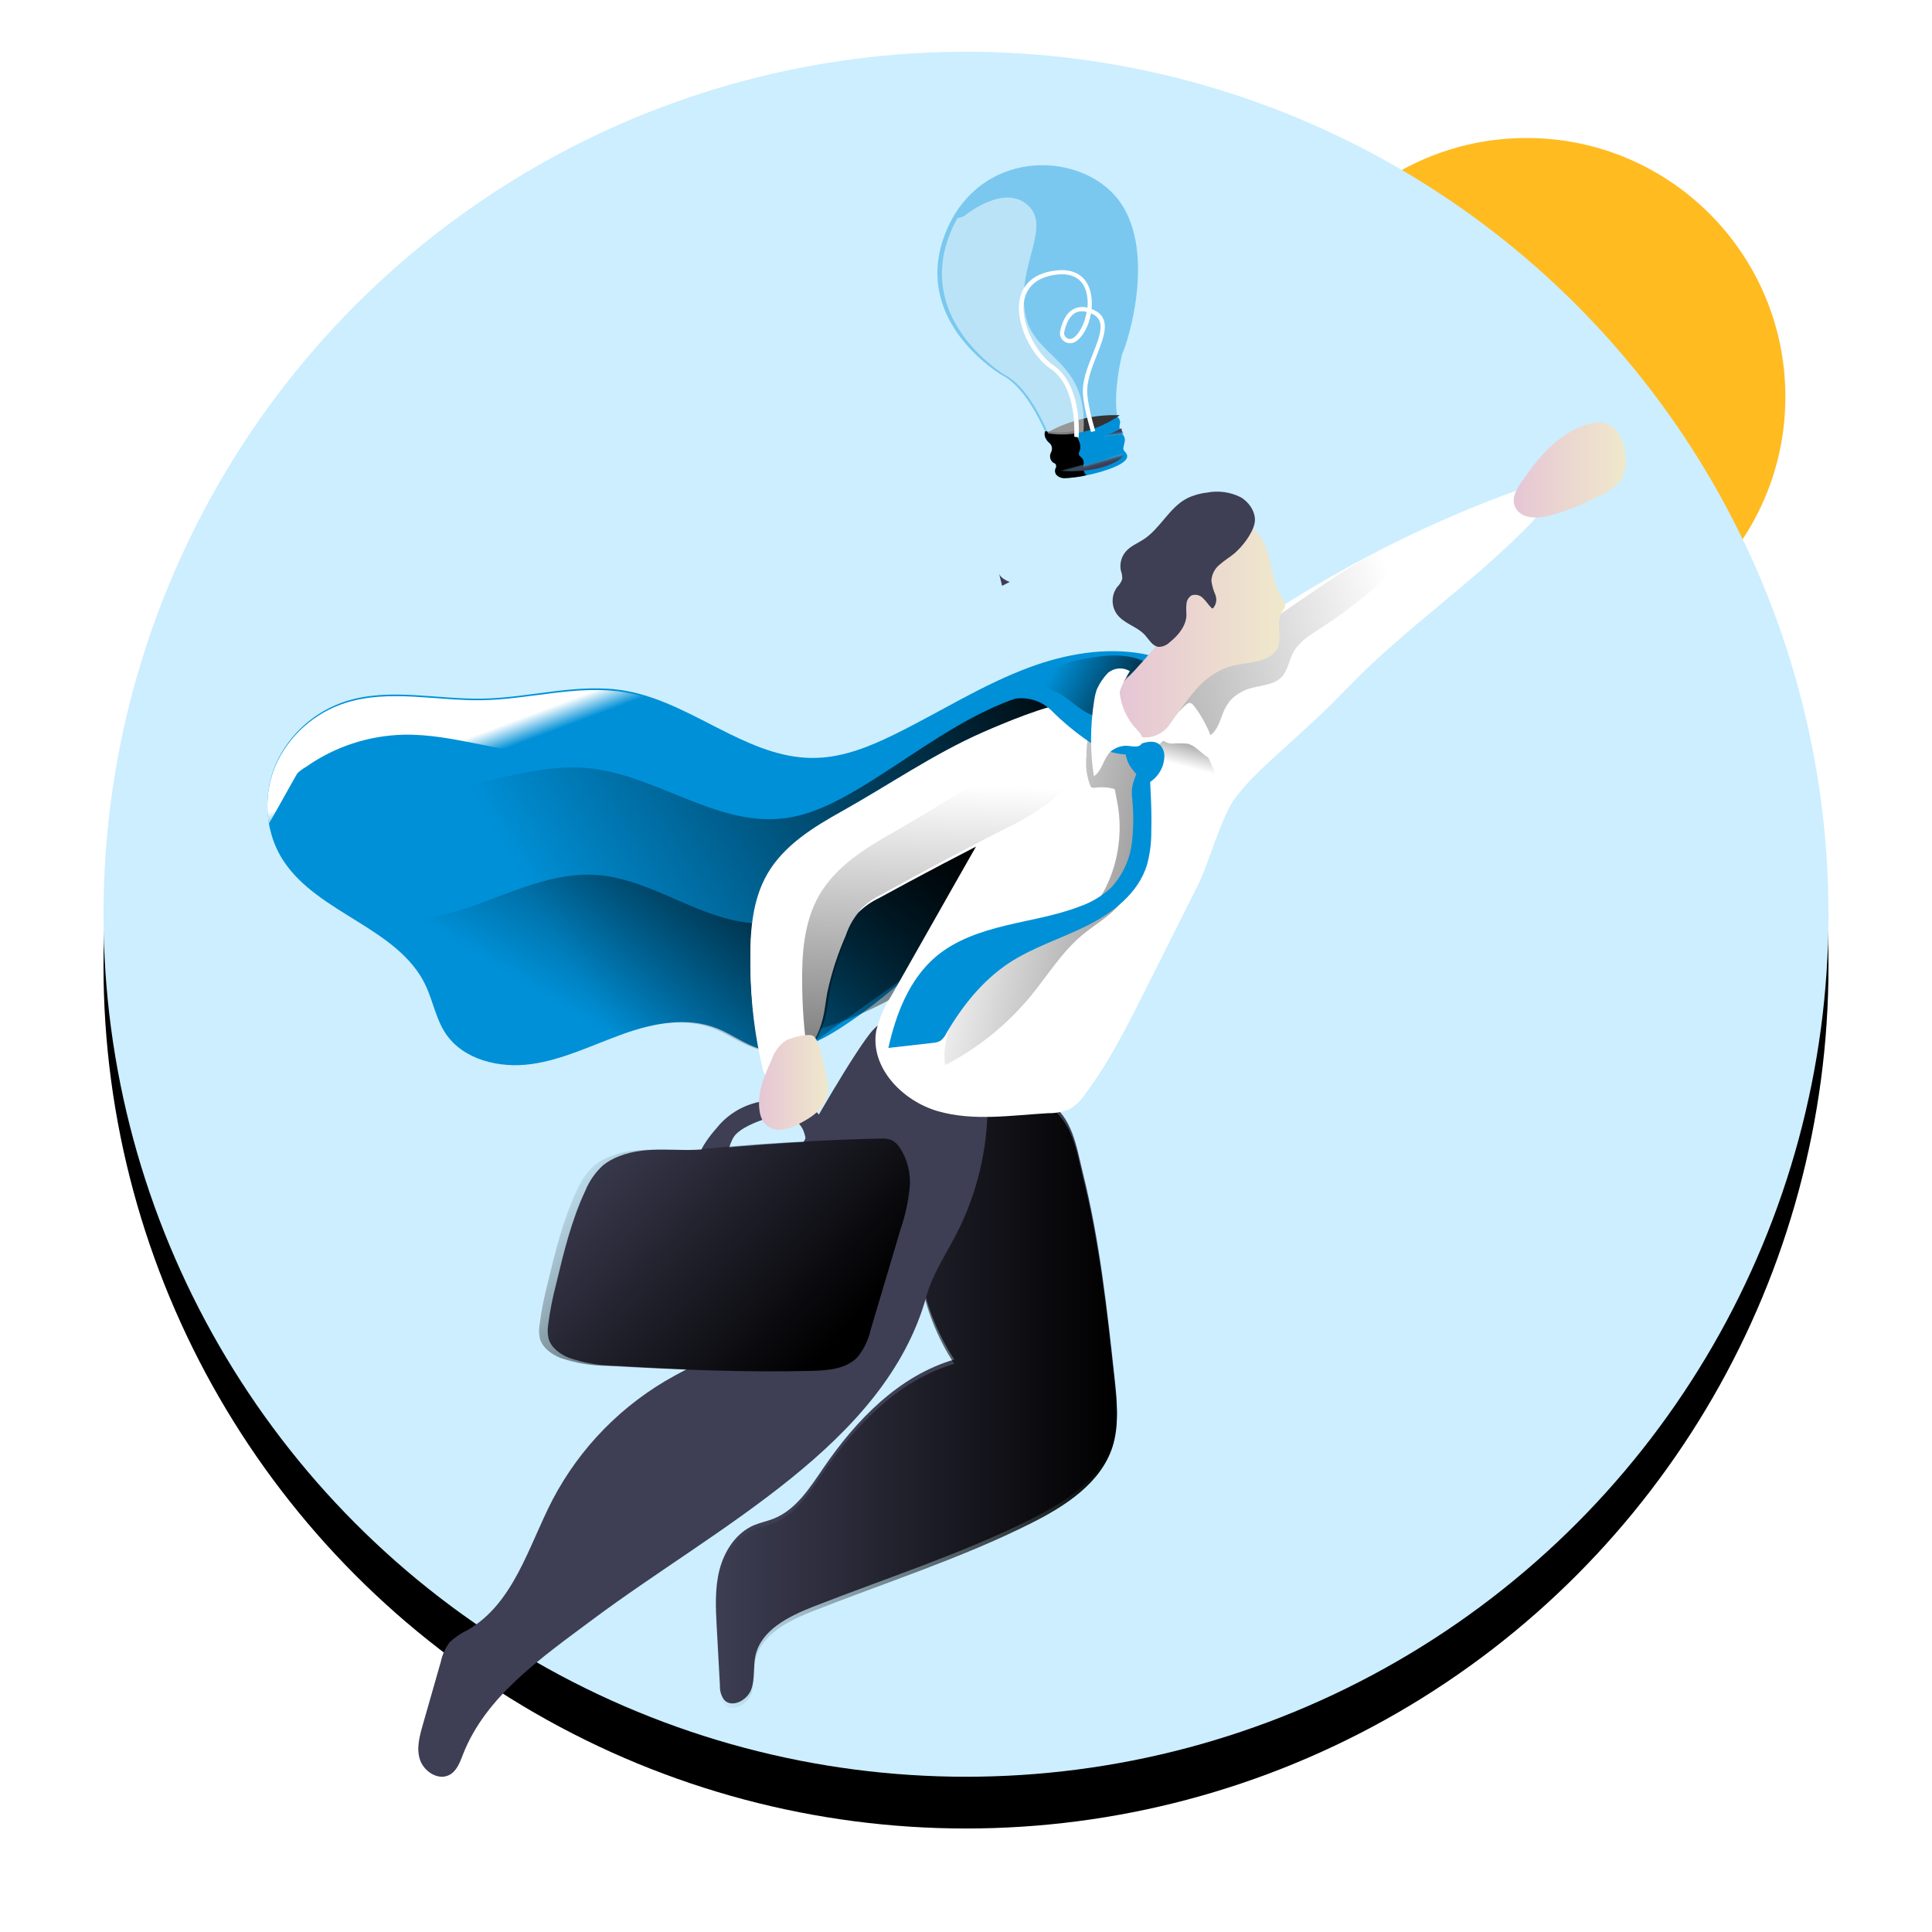 <?xml version="1.0" encoding="UTF-8"?>
<svg width="448px" height="448px" viewBox="0 0 448 448" version="1.1" xmlns="http://www.w3.org/2000/svg" xmlns:xlink="http://www.w3.org/1999/xlink">
    <title>Illu</title>
    <defs>
        <circle id="path-1" cx="200" cy="200" r="200"></circle>
        <filter x="-10.5%" y="-7.5%" width="121.0%" height="121.0%" filterUnits="objectBoundingBox" id="filter-2">
            <feOffset dx="0" dy="12" in="SourceAlpha" result="shadowOffsetOuter1"></feOffset>
            <feGaussianBlur stdDeviation="12" in="shadowOffsetOuter1" result="shadowBlurOuter1"></feGaussianBlur>
            <feColorMatrix values="0 0 0 0 0.039   0 0 0 0 0.137   0 0 0 0 0.216  0 0 0 0.08 0" type="matrix" in="shadowBlurOuter1"></feColorMatrix>
        </filter>
        <linearGradient x1="-0.004%" y1="50.007%" x2="99.995%" y2="50.007%" id="linearGradient-3">
            <stop stop-color="#000000" stop-opacity="0" offset="0%"></stop>
            <stop stop-color="#000000" offset="99%"></stop>
        </linearGradient>
        <linearGradient x1="30.392%" y1="53.477%" x2="106.522%" y2="33.345%" id="linearGradient-4">
            <stop stop-color="#000000" stop-opacity="0" offset="0%"></stop>
            <stop stop-color="#000000" offset="99%"></stop>
        </linearGradient>
        <linearGradient x1="25.331%" y1="62.143%" x2="99.556%" y2="16.062%" id="linearGradient-5">
            <stop stop-color="#000000" stop-opacity="0" offset="0%"></stop>
            <stop stop-color="#000000" offset="99%"></stop>
        </linearGradient>
        <linearGradient x1="89.215%" y1="43.137%" x2="-230.721%" y2="112.497%" id="linearGradient-6">
            <stop stop-color="#000000" stop-opacity="0" offset="0%"></stop>
            <stop stop-color="#000000" offset="99%"></stop>
        </linearGradient>
        <linearGradient x1="47.13%" y1="66.99%" x2="86.393%" y2="-40.329%" id="linearGradient-7">
            <stop stop-color="#000000" stop-opacity="0" offset="0%"></stop>
            <stop stop-color="#000000" stop-opacity="0.51" offset="72%"></stop>
            <stop stop-color="#000000" offset="99%"></stop>
        </linearGradient>
        <linearGradient x1="3.443%" y1="34.46%" x2="237.246%" y2="116.219%" id="linearGradient-8">
            <stop stop-color="#000000" stop-opacity="0" offset="0%"></stop>
            <stop stop-color="#000000" offset="99%"></stop>
        </linearGradient>
        <linearGradient x1="0.002%" y1="50.007%" x2="100.07%" y2="50.007%" id="linearGradient-9">
            <stop stop-color="#E5C5D5" offset="0%"></stop>
            <stop stop-color="#EAD4D1" offset="42%"></stop>
            <stop stop-color="#F0E9CB" offset="100%"></stop>
        </linearGradient>
        <linearGradient x1="6.734%" y1="30.513%" x2="120.694%" y2="68.802%" id="linearGradient-10">
            <stop stop-color="#000000" stop-opacity="0" offset="0%"></stop>
            <stop stop-color="#000000" offset="99%"></stop>
        </linearGradient>
        <linearGradient x1="50.61%" y1="15.904%" x2="45.597%" y2="184.938%" id="linearGradient-11">
            <stop stop-color="#000000" stop-opacity="0" offset="0%"></stop>
            <stop stop-color="#000000" offset="99%"></stop>
        </linearGradient>
        <linearGradient x1="-0.012%" y1="49.957%" x2="99.947%" y2="49.957%" id="linearGradient-12">
            <stop stop-color="#E5C5D5" offset="0%"></stop>
            <stop stop-color="#EAD4D1" offset="42%"></stop>
            <stop stop-color="#F0E9CB" offset="100%"></stop>
        </linearGradient>
        <linearGradient x1="-0.012%" y1="20.721%" x2="89.736%" y2="71.506%" id="linearGradient-13">
            <stop stop-color="#000000" stop-opacity="0" offset="0%"></stop>
            <stop stop-color="#000000" offset="99%"></stop>
        </linearGradient>
        <linearGradient x1="0.126%" y1="49.879%" x2="100.12%" y2="49.879%" id="linearGradient-14">
            <stop stop-color="#E5C5D5" offset="0%"></stop>
            <stop stop-color="#EAD4D1" offset="42%"></stop>
            <stop stop-color="#F0E9CB" offset="100%"></stop>
        </linearGradient>
        <linearGradient x1="48.063%" y1="50.241%" x2="39.176%" y2="43.234%" id="linearGradient-15">
            <stop stop-color="#FFFFFF" stop-opacity="0" offset="2%"></stop>
            <stop stop-color="#FFFFFF" offset="100%"></stop>
        </linearGradient>
        <linearGradient x1="200.243%" y1="294.138%" x2="115.018%" y2="299.176%" id="linearGradient-16">
            <stop stop-color="#000000" stop-opacity="0" offset="0%"></stop>
            <stop stop-color="#000000" stop-opacity="0.8" offset="91%"></stop>
            <stop stop-color="#000000" offset="100%"></stop>
        </linearGradient>
        <linearGradient x1="46.117%" y1="36.337%" x2="57.689%" y2="73.22%" id="linearGradient-17">
            <stop stop-color="#68E1FD" stop-opacity="0" offset="0%"></stop>
            <stop stop-color="#66DAF6" stop-opacity="0.04" offset="2%"></stop>
            <stop stop-color="#58A1BC" stop-opacity="0.39" offset="18%"></stop>
            <stop stop-color="#4D758F" stop-opacity="0.66" offset="35%"></stop>
            <stop stop-color="#45566F" stop-opacity="0.85" offset="53%"></stop>
            <stop stop-color="#40435C" stop-opacity="0.96" offset="73%"></stop>
            <stop stop-color="#3F3D56" offset="99%"></stop>
        </linearGradient>
        <linearGradient x1="188.195%" y1="85.643%" x2="199.266%" y2="60.38%" id="linearGradient-18">
            <stop stop-color="#68E1FD" stop-opacity="0" offset="0%"></stop>
            <stop stop-color="#66DAF6" stop-opacity="0.04" offset="2%"></stop>
            <stop stop-color="#58A1BC" stop-opacity="0.39" offset="18%"></stop>
            <stop stop-color="#4D758F" stop-opacity="0.66" offset="35%"></stop>
            <stop stop-color="#45566F" stop-opacity="0.85" offset="53%"></stop>
            <stop stop-color="#40435C" stop-opacity="0.96" offset="73%"></stop>
            <stop stop-color="#3F3D56" offset="99%"></stop>
        </linearGradient>
    </defs>
    <g id="Desktop" stroke="none" stroke-width="1" fill="none" fill-rule="evenodd">
        <g id="8.-Karriere" transform="translate(-764, -204)">
            <g id="Stage" transform="translate(112, 0)">
                <g id="Illu" transform="translate(676, 216)">
                    <circle id="Oval" fill="#FFBB20" cx="330" cy="80" r="60"></circle>
                    <g id="Oval" fill="black" fill-opacity="1">
                        <use filter="url(#filter-2)" xlink:href="#path-1"></use>
                    </g>
                    <circle id="Oval" fill="#CCEEFF" cx="200" cy="200" r="200"></circle>
                    <g id="hero_employee_" transform="translate(38, 86)" fill-rule="nonzero">
                        <path d="M196.448,221.433 C196.995,226.435 197.519,231.61 196.006,236.451 C193.329,244.953 185.007,250.313 176.999,254.31 C160.843,262.373 143.384,267.976 126.542,274.572 C120.885,276.801 114.553,279.944 113.203,285.824 C112.597,288.457 113.121,291.288 112.178,293.806 C111.236,296.324 107.639,298.173 105.87,296.116 C105.208,295.152 104.881,294.001 104.939,292.836 L104.205,279.389 C103.961,274.895 103.717,270.309 104.857,265.943 C105.998,261.576 108.733,257.394 112.912,255.638 C114.32,255.061 115.833,254.76 117.265,254.206 C122.572,252.161 125.82,246.963 129.021,242.273 C136.551,231.264 146.48,220.994 159.283,217.251 C151.156,204.835 148.601,189.622 152.23,175.26 C154.104,168.029 157.898,160.832 164.428,157.124 C169.553,154.223 175.857,154.298 180.91,157.32 C186.729,161.051 187.579,167.798 189.115,174.036 C192.991,189.596 194.726,205.538 196.448,221.433 Z" id="Path" fill="#3E3E54"></path>
                        <path d="M196.448,222.378 C196.995,227.391 197.519,232.555 196.006,237.396 C193.329,245.898 185.007,251.259 176.999,255.267 C160.843,263.365 143.384,268.945 126.542,275.576 C120.885,277.794 114.553,280.937 113.203,286.828 C112.597,289.451 113.121,292.292 112.178,294.811 C111.236,297.329 107.639,299.166 105.87,297.121 C105.208,296.157 104.881,295.006 104.939,293.84 L104.205,280.394 C103.961,275.888 103.717,271.313 104.857,266.947 C105.998,262.58 108.733,258.398 112.912,256.642 C114.32,256.053 115.833,255.764 117.265,255.209 C122.572,253.153 125.82,247.955 129.021,243.276 C136.551,232.267 146.48,221.997 159.283,218.254 C151.157,205.832 148.602,190.615 152.23,176.249 C154.104,169.018 157.898,161.832 164.428,158.124 C169.553,155.223 175.857,155.298 180.91,158.32 C186.729,162.052 187.579,168.798 189.115,175.036 C192.991,190.586 194.726,206.516 196.448,222.378 Z" id="Path" fill="url(#linearGradient-3)"></path>
                        <path d="M167,158.26 C167.006,168.661 164.525,178.912 159.762,188.161 C157.283,192.96 154.188,197.539 152.78,202.721 C143.203,236.945 104.347,255.945 75.348,277.594 C63.572,286.379 50.643,295.304 45.372,308.784 C44.662,310.62 43.94,312.689 42.148,313.607 C39.577,314.908 36.33,312.782 35.411,310.121 C34.491,307.459 35.294,304.554 36.074,301.835 L40.217,287.344 C40.558,285.69 41.266,284.133 42.288,282.789 C43.524,281.635 44.934,280.682 46.466,279.965 C57.148,273.759 60.511,260.663 66.074,249.879 C72.46,237.643 82.348,227.582 94.479,220.978 C97.691,219.223 101.136,217.654 103.603,214.993 C106.07,212.332 107.443,208.485 108.665,204.918 C112.757,193.02 117.452,181.337 122.733,169.916 C124.84,165.349 137.012,144.35 140.573,140.69 C149.708,131.335 158.156,148.627 167,158.26 Z" id="Path" fill="#3E3E54"></path>
                        <path d="M211.945,69.572 C211.945,71.047 211.841,72.57 211.841,74.103 C211.841,79.018 211.375,84.433 207.885,87.896 C205.221,90.533 201.358,91.451 197.798,92.613 C172.016,101.025 155.541,125.879 132.714,140.496 C127.874,143.587 122.243,146.306 116.647,145.667 C115.967,145.596 115.294,145.472 114.634,145.295 C110.957,144.342 107.874,141.891 104.361,140.485 C97.38,137.708 89.527,139.253 82.499,141.763 C75.472,144.273 68.666,147.689 61.266,148.735 C53.867,149.78 45.42,147.805 41.29,141.589 C39.056,138.196 38.381,134.024 36.636,130.364 C30.26,117.153 11.924,113.911 3.827,101.757 C3.687,101.548 3.536,101.328 3.408,101.107 C2.199,99.151 1.304,97.018 0.755,94.786 C0.589,94.186 0.457,93.577 0.359,92.962 C-0.406,88.541 0.057,83.996 1.697,79.82 L1.907,79.274 C5.005,72.258 10.971,66.909 18.288,64.587 C28.399,61.415 39.312,64.204 49.911,64.006 C61.01,63.797 72.121,60.276 83.046,62.182 C91.563,63.658 99.335,68.329 107.13,72.163 C113.61,75.335 120.16,77.973 127.304,77.74 C133.656,77.566 139.718,75.103 145.431,72.291 C155.902,67.155 165.849,60.741 176.844,56.698 C185.07,53.665 194.203,52.05 202.917,53.595 C212.155,55.292 212.166,61.787 211.945,69.572 Z" id="Path" fill="#0090D7"></path>
                        <path d="M196.068,81.293 C193.626,84.157 189.853,85.427 186.383,86.894 C170.881,93.472 167.399,113.22 155.857,125.761 C148.742,133.481 125.798,142.807 125.482,140.315 C125.003,136.881 119.641,144.437 116.405,145.66 C115.722,145.589 115.047,145.464 114.384,145.287 C110.692,144.333 107.596,141.876 104.068,140.467 C97.059,137.684 89.173,139.233 82.117,141.748 C75.06,144.263 68.226,147.686 60.796,148.734 C53.366,149.782 44.884,147.802 40.737,141.573 C38.494,138.173 37.816,133.993 36.064,130.325 C31.812,121.511 22.232,117.133 13.867,111.59 C9.641,109.034 5.974,105.656 3.084,101.658 C2.944,101.448 2.792,101.227 2.664,101.006 C1.45,99.046 0.552,96.909 0,94.672 C2.646,91.819 5.883,89.574 9.486,88.093 C19.323,84.029 30.515,85.869 41.029,84.74 C52.116,83.575 62.922,79.104 74.021,80.082 C89.815,81.433 103.905,93.589 119.583,91.784 C125.938,91.051 131.779,88.058 137.247,84.798 C147.305,78.766 156.663,71.501 167.282,66.505 C175.238,62.779 184.234,60.334 193.101,61.161 C194.981,61.283 196.812,61.816 198.463,62.721 C198.556,64.188 198.615,65.714 198.755,67.239 C199.257,72.083 199.257,77.532 196.068,81.293 Z" id="Path" fill="url(#linearGradient-4)"></path>
                        <path d="M164.115,115.346 C157.04,122.951 136.42,136.395 128.242,142.612 C125.5,144.712 119.192,144.505 115.962,145.71 C115.284,145.639 114.612,145.517 113.953,145.342 C110.282,144.402 107.203,141.981 103.695,140.593 C96.725,137.852 88.883,139.378 81.867,141.855 C74.85,144.333 68.054,147.706 60.666,148.738 C53.277,149.77 44.843,147.82 40.719,141.683 C38.489,138.334 37.815,134.216 36.072,130.602 C31.844,121.919 22.318,117.605 14,112.145 C15.414,111.051 17.349,110.88 18.937,111.709 C27.139,117.238 38.233,115.403 47.585,112.111 C56.936,108.819 66.277,104.242 76.174,104.884 C87.327,105.595 96.969,112.845 107.877,115.346 C115.858,117.142 124.213,116.337 131.692,113.051 C135.769,111.262 153.834,94.25 157.435,96.843 C158.76,97.795 172.537,89.639 172.99,91.199 C173.339,92.403 164.115,114.13 164.115,115.346 Z" id="Path" fill="url(#linearGradient-5)"></path>
                        <path d="M294.637,14 C296.023,15.481 296.389,17.649 295.565,19.503 C294.728,21.297 293.545,22.907 292.084,24.241 C280.006,36.629 263.612,48.019 251.557,60.396 C245.245,66.886 243.807,68.14 237.124,74.259 C232.75,78.265 228.202,82.143 224.57,86.834 C221.263,91.129 218.293,102.229 215.857,107.071 L203.639,131.453 C199.463,139.766 195.263,148.126 189.717,155.592 C188.753,157.105 187.435,158.361 185.876,159.249 C184.341,159.859 182.701,160.159 181.05,160.131 C172.51,160.619 163.762,162.036 155.524,159.679 C147.287,157.322 139.757,149.589 141.172,141.102 C141.852,138.211 143.029,135.46 144.653,132.974 L159.423,106.908 C163.878,99.06 168.322,91.211 172.928,83.443 C176.536,77.371 180.342,71.229 185.783,66.724 C190.587,62.741 196.4,60.245 202.131,57.795 C214.279,52.594 226.496,47.984 237.727,41.018 C249.138,33.914 261.046,27.644 273.358,22.255 C280.335,19.213 287.428,16.461 294.637,14 Z" id="Path" fill="#FFFFFF"></path>
                        <path d="M235.075,59.11 C236.579,57.673 236.822,55.384 237.759,53.526 C239.09,50.886 241.739,49.263 244.214,47.686 C253.862,41.438 262.55,33.795 270,25 C259.323,27.745 249.964,34.088 240.848,40.326 L225.636,50.723 C219.597,54.858 213.466,59.064 208.816,64.741 C208.42,65.157 208.144,65.674 208.017,66.236 C207.821,67.649 209.336,68.572 210.458,69.46 C215.224,73.21 218.753,75.441 221.17,68.479 C222.177,65.57 223.264,63.806 226.122,62.311 C228.979,60.816 232.797,61.283 235.075,59.11 Z" id="Path" fill="url(#linearGradient-6)"></path>
                        <path d="M210.809,79.571 C212.374,80.079 213.854,80.789 215.204,81.682 C215.843,82.122 216.535,82.491 217.266,82.781 C218.004,83.073 218.838,83.073 219.576,82.781 C219.73,82.712 219.858,82.601 219.943,82.463 C220.019,82.267 220.019,82.053 219.943,81.858 C219.011,79.254 217.821,76.737 216.389,74.337 C216.231,74.035 216.014,73.763 215.749,73.534 C215.306,73.261 214.789,73.109 214.257,73.094 C212.715,72.941 211.158,72.975 209.625,73.193 C208.745,73.283 207.917,73.625 207.255,74.172 C206.782,74.686 206.467,75.309 206.343,75.975 C205.996,77.108 205.911,78.296 206.094,79.461 C206.829,79.461 207.623,79.164 208.405,79.164 C209.223,79.194 210.032,79.331 210.809,79.571 L210.809,79.571 Z" id="Path" fill="url(#linearGradient-7)"></path>
                        <path d="M191.696,67.978 C190.507,70.932 189.903,74.095 189.921,77.286 C189.662,79.613 189.965,81.969 190.803,84.15 C190.864,84.32 190.971,84.469 191.112,84.581 C191.352,84.693 191.623,84.718 191.88,84.65 C193.313,84.454 194.77,84.533 196.174,84.883 C196.269,84.899 196.357,84.944 196.426,85.011 C196.497,85.092 196.542,85.194 196.552,85.302 L197.079,88.071 C199.095,98.542 195.487,110.386 187.092,116.819 C184.258,118.757 181.229,120.383 178.056,121.671 C172.536,124.265 167.131,127.488 163.065,132.037 C159,136.586 156.365,142.857 157.133,149 C164.775,145.062 171.551,139.588 177.049,132.91 C180.954,128.151 184.229,122.765 188.936,118.832 C191.719,116.505 194.972,114.725 197.365,111.98 C201.946,106.744 202.507,99.182 202.851,92.201 C203.321,82.428 203.114,71.061 195.567,65 C194.8,65.477 192.109,67.083 191.696,67.978 Z" id="Path" fill="url(#linearGradient-8)"></path>
                        <path d="M305.444,0.608 C307.562,-0.112 310.047,-0.401 311.865,0.932 C312.933,1.806 313.733,2.986 314.167,4.328 C315.317,7.425 315.455,11.254 313.43,13.834 C312.077,15.312 310.415,16.446 308.574,17.147 C304.826,19.104 300.882,20.626 296.814,21.683 C294.351,22.235 290.6,22.367 289.3,19.499 C288.149,16.955 290.589,14.146 291.923,12.214 C295.387,7.245 299.725,2.588 305.444,0.608 Z" id="Path" fill="url(#linearGradient-9)"></path>
                        <path d="M133.368,90.033 C126.667,93.768 119.803,97.981 115.957,104.61 C112.368,110.796 111.89,118.289 112.018,125.444 C112.069,133.335 113.019,141.194 114.85,148.869 C115.06,149.721 115.409,150.69 116.237,150.958 C116.856,151.072 117.496,150.951 118.031,150.62 C123.367,147.988 127.288,143.154 128.765,137.384 C129.266,135.342 129.452,133.241 129.825,131.187 C130.804,126.632 132.245,122.189 134.126,117.928 C134.777,116.004 135.755,114.208 137.016,112.617 C138.395,111.242 139.999,110.113 141.759,109.279 C151.432,103.98 161.198,98.845 171.057,93.873 C174.732,92.198 178.201,90.103 181.394,87.628 C184.61,85.119 186.812,81.529 187.594,77.521 C188.188,73.564 191.171,64.682 186.067,65.009 C180.963,65.336 170.497,69.794 165.894,71.802 C154.497,76.82 144.183,83.975 133.368,90.033 Z" id="Path" fill="#FFFFFF"></path>
                        <path d="M188.644,73.104 C188.306,75.1 187.793,77.131 187.595,78.543 C186.807,82.545 184.606,86.129 181.395,88.638 C178.202,91.112 174.733,93.208 171.058,94.882 C161.215,99.853 151.449,104.988 141.761,110.287 C140.003,111.124 138.4,112.252 137.018,113.625 C135.746,115.208 134.767,117.006 134.128,118.935 C132.249,123.197 130.808,127.639 129.828,132.193 C129.455,134.247 129.268,136.347 128.755,138.39 C127.262,144.147 123.352,148.974 118.034,151.624 C117.5,151.959 116.857,152.076 116.239,151.951 C115.412,151.694 115.074,150.714 114.864,149.873 C113.027,142.184 112.073,134.31 112.021,126.404 C111.881,119.238 112.37,111.769 115.96,105.572 C119.817,98.931 126.681,94.718 133.359,90.995 C144.22,84.938 154.498,77.784 165.896,72.813 C170.557,70.817 181.046,66.382 186.068,66.009 C189.366,65.799 189.296,69.417 188.644,73.104 Z" id="Path" fill="#FFFFFF"></path>
                        <path d="M181.707,66.657 C184.412,69.368 187.361,71.819 190.515,73.981 C193.687,76.173 197.5,77.223 201.337,76.961 C202.008,76.878 202.809,76.64 202.973,75.975 C203.138,75.311 202.502,74.681 201.961,74.242 C199.017,71.868 196.627,68.39 196.603,64.58 C196.603,62.752 197.086,60.793 196.191,59.203 C195.013,57.22 192.376,56.912 190.103,57.018 C187.827,57.125 185.563,57.41 183.332,57.873 C181.448,58.265 166.258,65.067 168.165,65.541 C168.483,65.624 175.808,61.161 181.707,66.657 Z" id="Path" fill="#0090D7"></path>
                        <path d="M182.986,62.495 C182.233,62.261 181.522,61.92 180.876,61.484 C180.22,61.04 179.892,60.276 180.032,59.521 C180.16,59.122 180.397,58.761 180.719,58.477 C183.034,56.181 186.506,55.297 189.81,54.7 C194.572,53.839 199.817,53.38 203.988,55.721 C204.519,56.02 205.086,56.491 204.989,57.076 C204.902,57.401 204.702,57.688 204.423,57.891 C202.674,59.452 200.589,60.577 198.756,62.035 C196.923,63.493 196.091,65.858 194.343,67.316 C191.052,70.06 186.229,63.746 182.986,62.495 Z" id="Path" fill="url(#linearGradient-10)"></path>
                        <path d="M189,72 C188.664,74.01 188.153,76.056 187.956,77.479 C187.171,81.51 184.98,85.121 181.784,87.649 C178.605,90.142 175.152,92.253 171.493,93.939 C161.693,98.948 151.971,104.121 142.326,109.459 C140.576,110.301 138.979,111.438 137.604,112.821 C136.337,114.416 135.363,116.228 134.726,118.171 C132.856,122.464 131.422,126.939 130.445,131.527 C130.074,133.596 129.889,135.712 129.378,137.77 C128.628,140.807 127.19,143.625 125.178,146 C124.455,140.902 124.067,135.76 124.018,130.61 C123.89,123.403 124.366,115.854 127.939,109.623 C131.768,102.945 138.602,98.701 145.273,94.927 C156.086,88.836 166.307,81.629 177.653,76.632 C180.217,75.445 184.696,73.517 189,72 Z" id="Path" fill="url(#linearGradient-11)"></path>
                        <path d="M104.141,163.622 C107.305,159.62 112.137,157.241 117.288,157.147 C119.634,156.82 122.025,157.04 124.268,157.79 C127.731,159.215 129.99,162.545 129.999,166.239 C130.025,167.484 129.62,168.701 128.853,169.691 C128.069,170.695 126.75,171.14 125.506,170.819 C125.142,170.728 124.846,170.466 124.715,170.12 C124.664,169.92 124.664,169.71 124.715,169.511 C125.099,167.786 124.976,165.99 124.36,164.333 C123.722,162.653 122.287,161.388 120.52,160.949 C118.938,160.827 117.347,160.96 115.809,161.344 C113.517,162.032 109.586,163.6 108.245,165.506 C106.904,167.412 106.801,170.661 104.749,172.094 C103.362,173.053 101.138,173.707 100.164,171.62 C99.19,169.533 102.812,165.1 104.141,163.622 Z" id="Path" fill="#3E3E54"></path>
                        <path d="M219.923,76.374 C220.034,76.887 220.078,77.539 219.681,77.83 C219.312,78.057 218.857,78.057 218.489,77.83 C216.635,76.933 215.332,74.896 213.335,74.442 C212.112,74.337 210.883,74.337 209.66,74.442 C208.435,74.372 207.033,73.58 207,72.288 C207,71.275 207.773,70.483 208.501,69.819 C209.803,68.655 210.995,67.339 212.253,66.117 C213.82,64.603 214.118,64.556 215.421,66.419 C217.527,69.393 219.057,72.776 219.923,76.374 Z" id="Path" fill="#FFFFFF"></path>
                        <path d="M199.603,75.726 C199.407,75.793 199.236,75.909 199.107,76.061 C199.017,76.225 198.983,76.41 199.008,76.592 C199.143,78.033 199.729,79.405 200.694,80.538 C201.599,81.692 202.665,82.754 203.495,84 C206.137,82.802 207.86,80.352 207.983,77.619 C208.084,76.587 207.736,75.56 207.016,74.769 C205.132,72.922 201.5,74.873 199.603,75.726 Z" id="Path" fill="#0090D7"></path>
                        <path d="M200.532,96.874 C200.16,100.949 198.459,104.784 195.697,107.776 C193.601,109.743 191.118,111.241 188.411,112.175 C182.851,114.328 176.899,115.235 171.144,116.631 C165.388,118.028 159.517,119.994 154.959,123.881 C148.846,129.105 145.75,137.122 144,145 L154.257,143.836 C154.865,143.81 155.461,143.655 156.006,143.383 C156.614,142.938 157.101,142.346 157.422,141.66 C161.094,135.319 165.791,129.431 171.869,125.37 C177.498,121.647 184.059,119.657 190.08,116.643 C196.1,113.629 201.948,109.103 203.951,102.61 C204.634,100.129 204.975,97.564 204.964,94.989 C205.056,91.579 204.964,88.158 204.768,84.749 C204.768,82.407 204.232,80.098 203.203,78 C201.845,80.932 200.175,83.399 200.486,86.657 C200.869,90.051 200.885,93.477 200.532,96.874 L200.532,96.874 Z" id="Path" fill="#0090D7"></path>
                        <path d="M120.091,143.347 C118.632,144.428 117.526,145.957 116.925,147.724 C115.244,151.464 113.495,155.516 114.135,159.604 C114.265,160.696 114.69,161.727 115.359,162.574 C116.448,163.671 117.959,164.177 119.451,163.944 C120.921,163.7 122.338,163.183 123.635,162.417 C126.128,161.107 128.734,159.399 129.649,156.634 C130.426,154.229 129.763,151.656 129.111,149.239 C128.677,147.664 127.968,143.035 126.516,142.193 C125.327,141.544 121.235,142.686 120.091,143.347 Z" id="Path" fill="url(#linearGradient-12)"></path>
                        <path d="M144.092,166.025 C144.977,165.945 145.869,166.057 146.709,166.352 C147.488,166.745 148.147,167.342 148.619,168.08 C150.431,170.834 151.248,174.132 150.934,177.422 C150.603,180.683 149.904,183.896 148.85,186.997 L141.904,210.352 C141.394,212.682 140.347,214.858 138.848,216.704 C136.22,219.46 132.029,219.787 128.243,219.88 C112.475,220.289 96.695,219.588 80.95,218.713 C77.209,218.696 73.496,218.073 69.951,216.868 C67.867,216.027 65.807,214.532 65.205,212.407 C64.973,211.372 64.938,210.302 65.1,209.254 C65.523,206.022 66.15,202.819 66.976,199.667 C68.736,192.346 70.519,184.954 73.714,178.134 C74.636,175.871 76.049,173.845 77.847,172.202 C78.997,171.294 80.282,170.577 81.656,170.077 C88.255,167.52 95.294,169.155 102.159,168.489 C111.159,167.617 120.166,166.975 129.181,166.562 C134.128,166.29 139.098,166.111 144.092,166.025 Z" id="Path" fill="#3E3E54"></path>
                        <path d="M142.083,166.023 C142.968,165.947 143.859,166.059 144.699,166.35 C145.482,166.742 146.145,167.339 146.621,168.078 C148.427,170.834 149.244,174.13 148.937,177.419 C148.602,180.681 147.899,183.893 146.841,186.994 L139.895,210.346 C139.385,212.677 138.338,214.853 136.839,216.698 C134.211,219.454 130.02,219.781 126.234,219.886 C110.466,220.283 94.699,219.582 78.942,218.718 C75.202,218.702 71.489,218.079 67.944,216.874 C65.872,216.033 63.8,214.538 63.198,212.413 C62.97,211.378 62.939,210.308 63.105,209.261 C63.525,206.029 64.148,202.827 64.969,199.674 C66.729,192.353 68.512,184.962 71.707,178.143 C72.632,175.882 74.044,173.856 75.84,172.211 C76.987,171.303 78.274,170.589 79.649,170.098 C86.248,167.529 93.286,169.164 100.163,168.498 C109.147,167.627 118.15,166.984 127.172,166.572 C132.119,166.307 137.09,166.124 142.083,166.023 Z" id="Path" fill="url(#linearGradient-13)"></path>
                        <path d="M208.681,48.64 C209.051,48.237 209.331,47.759 209.504,47.239 C209.602,46.746 209.602,46.238 209.504,45.745 C208.994,42.581 207.963,39.452 208.172,36.241 C208.447,32.808 210.004,29.609 212.528,27.286 C215.05,25.003 218.21,23.559 221.576,23.153 C223.758,22.762 226.007,23.124 227.96,24.181 C230.532,25.78 231.714,28.851 232.397,31.84 C233.081,34.828 233.498,37.934 235.155,40.467 C235.606,41.156 236.186,41.95 235.942,42.802 C235.791,43.154 235.588,43.481 235.34,43.772 C233.579,46.363 235.676,50.333 233.88,52.901 C233.425,53.501 232.843,53.991 232.177,54.337 C229.327,55.902 225.863,55.68 222.77,56.672 C219.813,57.755 217.198,59.613 215.192,62.055 C213.107,64.39 211.392,67.063 209.504,69.573 C208.023,72.085 205.151,73.406 202.298,72.889 C201.384,73.062 200.44,72.86 199.676,72.327 C198.912,71.794 198.392,70.974 198.231,70.052 C197.538,68.324 197.124,66.495 197.003,64.635 C196.91,60.957 199.065,59.696 201.266,57.28 C203.846,54.462 206.318,51.582 208.681,48.64 Z" id="Path" fill="url(#linearGradient-14)"></path>
                        <path d="M225.703,17.301 C223.272,16.079 220.511,15.704 217.849,16.234 C216.244,16.403 214.68,16.856 213.228,17.571 C209.139,19.704 207.072,24.522 203.214,27.054 C201.816,27.98 200.176,28.602 199.079,29.868 C198.004,31.093 197.574,32.767 197.923,34.369 C198.158,34.981 198.26,35.636 198.224,36.292 C197.987,36.982 197.591,37.605 197.069,38.109 C195.715,39.908 195.641,42.383 196.884,44.263 C198.478,46.608 201.631,47.205 203.503,49.269 C204.461,50.324 205.235,51.824 206.644,52 C207.621,51.996 208.558,51.605 209.255,50.91 C211.184,49.362 212.963,47.264 213.113,44.767 C213.113,43.911 213.009,43.044 213.113,42.188 C213.124,41.311 213.583,40.503 214.326,40.055 C215.272,39.734 216.315,40.004 216.994,40.746 C217.71,41.414 218.218,42.282 218.923,42.962 C218.974,43.027 219.049,43.069 219.131,43.079 C219.211,43.074 219.286,43.036 219.339,42.974 C220.057,42.109 220.236,40.908 219.801,39.867 C219.357,38.851 219.054,37.778 218.9,36.679 C218.976,35.206 219.675,33.838 220.817,32.927 C221.892,31.966 223.128,31.239 224.283,30.29 C226.085,28.719 228.372,25.823 228.903,23.408 C229.434,20.994 227.702,18.473 225.703,17.301 Z" id="Path" fill="#3E3E54"></path>
                        <path d="M201.526,71.081 C202.369,71.967 203.423,73.2 202.824,74.301 C202.225,75.403 200.993,75.104 199.961,74.996 C198.342,74.75 196.701,75.245 195.434,76.361 C193.847,77.965 193.525,80.815 191.639,82 C190.758,76.169 190.788,70.22 191.728,64.4 C191.851,63.52 192.059,62.658 192.349,61.825 C192.996,60.405 193.867,59.116 194.923,58.018 C196.394,56.821 198.379,56.667 199.994,57.623 C199.994,57.623 197.509,61.598 197.653,62.843 C198.058,65.978 199.421,68.877 201.526,71.081 L201.526,71.081 Z" id="Path" fill="#FFFFFF"></path>
                        <path d="M109,77.261 C109,80.136 105.348,81.78 102.488,81.216 C99.627,80.653 97.254,78.779 94.638,77.537 C86.032,73.468 75.938,76.744 66.414,76.836 C54.784,76.963 43.411,72.157 31.735,72.364 C23.567,72.529 15.64,75.125 8.988,79.814 C8.284,80.209 7.629,80.684 7.035,81.228 C6.721,81.573 3.546,87.436 0.359,93 C-0.406,88.627 0.057,84.129 1.697,79.998 L1.906,79.457 C5.008,72.518 10.976,67.229 18.292,64.937 C28.397,61.799 39.306,64.558 49.9,64.363 C60.994,64.156 72.1,60.672 83.02,62.558 C91.533,64.018 99.301,68.639 107.093,72.433 C107.511,73.157 107.884,73.893 108.256,74.64 C108.696,75.449 108.95,76.344 109,77.261 L109,77.261 Z" id="Path" fill="url(#linearGradient-15)"></path>
                    </g>
                    <g id="Bulb" transform="translate(221.5, 73) rotate(-12) translate(-221.5, -73) translate(198, 26)" fill-rule="nonzero">
                        <path d="M38.783,46.787 C38.6,47.05 38.44,47.328 38.307,47.62 C37.503,49.324 34.783,55.42 34.385,60.703 C34.221,63.363 32.073,65.481 29.386,65.63 L24.528,65.907 L22.94,65.991 C20.301,66.145 17.952,64.348 17.435,61.78 C16.44,56.916 14.322,49.485 10.206,46.201 C10.206,46.201 -7.94,29.737 4.16,11.377 C4.974,10.136 5.883,8.96 6.881,7.86 C19.581,-6.07 40.543,0.276 45.58,13.214 C50.618,26.153 40.787,43.997 38.783,46.787 Z" id="Path" fill="#0090D7" opacity="0.4"></path>
                        <path d="M34.833,67.243 C34.415,68.258 33.933,68.746 34.351,69.419 C34.77,70.092 35.975,71.901 29.86,72.705 C28.593,72.874 27.317,72.973 26.039,73 L24.038,73 L22.866,72.949 C21.527,72.869 20.447,72.737 19.726,72.625 C18.934,72.513 18.229,72.08 17.787,71.435 C17.568,70.946 17.654,70.379 18.008,69.971 C18.166,69.83 18.259,69.634 18.266,69.426 C18.274,69.218 18.196,69.016 18.05,68.864 C17.967,68.781 17.867,68.715 17.756,68.671 C17.069,68.046 17.022,67.004 17.651,66.323 C17.801,66.173 17.925,66.001 18.019,65.814 C18.286,65.223 18.193,64.538 17.778,64.034 L17.609,63.833 C17.376,63.528 17.206,63.182 17.108,62.815 C16.9,62.3 16.997,61.718 17.36,61.292 C17.871,63.771 20.194,65.505 22.802,65.356 L24.373,65.264 C24.418,65.206 24.453,65.14 24.478,65.071 C24.756,64.423 24.132,63.67 24.448,62.659 L25.628,62.608 C28.531,62.44 31.397,61.899 34.152,61 C34.772,61.497 34.947,62.346 34.57,63.034 C34.462,63.259 34.388,63.499 34.351,63.745 C34.28,64.26 34.37,64.784 34.612,65.248 C34.639,65.305 34.671,65.359 34.706,65.412 C35.047,65.968 35.094,66.647 34.833,67.243 L34.833,67.243 Z" id="Path" fill="#0090D7"></path>
                        <path d="M18,61.33 C23.563,59.685 29.388,59.564 35,60.977 C35,60.977 25.787,65.283 18,61.33 Z" id="Path" fill="#333333"></path>
                        <path d="M24.7,72.897 C24.283,72.986 23.856,73.017 23.431,72.991 L22.355,72.939 C21.129,72.856 20.142,72.722 19.48,72.606 C18.754,72.491 18.108,72.048 17.703,71.386 C17.501,70.885 17.579,70.304 17.903,69.886 C18.086,69.696 18.17,69.42 18.127,69.15 C18.08,68.88 17.908,68.654 17.672,68.553 C17.042,67.912 17,66.843 17.578,66.146 C18.164,65.512 18.213,64.501 17.693,63.803 C17.411,63.442 17.208,63.018 17.099,62.561 C16.909,62.034 16.996,61.437 17.327,61 C19.733,61.997 22.302,62.451 24.876,62.333 L25,62.396 C25,62.396 24.041,62.791 24.289,63.698 C24.538,64.605 24.904,66.24 24.079,67.303 C23.254,68.367 24.84,68.658 24.541,69.856 L24.541,69.971 C24.419,70.328 24.325,70.696 24.261,71.07 C24.089,72.013 24.17,72.815 24.7,72.897 Z" id="Path" fill="url(#linearGradient-16)"></path>
                        <path d="M25.979,62.981 C23.222,63.101 20.47,62.649 17.894,61.652 C16.938,56.884 14.884,49.551 10.894,46.313 C10.894,46.313 -6.698,30.067 5.033,11.951 C5.822,10.727 6.703,9.566 7.67,8.48 L9.251,8.335 C9.251,8.335 19.773,2.745 24.236,8.864 C28.698,14.983 18.958,21.899 18.448,33.075 C17.937,44.251 30.613,46.319 25.979,62.981 Z" id="Path" fill="#FFFFFF" opacity="0.49"></path>
                        <path d="M33.404,70.655 C32.64,71.229 29.9,72.308 25.016,71.917 C22.727,71.706 20.46,71.241 18.248,70.529 C18.403,70.363 18.494,70.132 18.502,69.888 C18.51,69.644 18.433,69.406 18.289,69.227 C18.208,69.129 18.109,69.051 18,69 C20.372,69.94 22.856,70.444 25.362,70.495 C28.176,70.586 30.986,70.183 33.695,69.3 C33.695,69.3 34.546,69.795 33.404,70.655 Z" id="Path" fill="url(#linearGradient-17)"></path>
                        <path d="M35,65.395 C34.069,66.08 30.548,67.345 25.459,66.911 C23.069,66.835 20.7,66.49 18.41,65.885 C18.677,65.348 18.584,64.726 18.169,64.268 L18,64.083 C18.335,64.195 18.901,64.351 19.663,64.527 C21.381,64.909 23.134,65.154 24.902,65.258 L25.717,65.258 C28.795,65.367 31.867,64.94 34.756,64 C34.672,64.476 34.757,64.963 35,65.395 L35,65.395 Z" id="Path" fill="url(#linearGradient-18)"></path>
                        <path d="M0,91 L0.08,94 L2,93.487 C2,93.487 0,92.284 0,91 Z" id="Path" fill="#3F3D56"></path>
                        <path d="M34.052,35.755 L33.714,35.53 C34.223,34.017 34.402,32.416 34.241,30.83 C33.84,27.472 31.431,25.423 27.466,25.069 C21.388,24.501 18.982,27.587 18.089,29.475 C15.513,34.751 17.844,43.294 21.558,47.127 C26.136,51.83 24.368,60.697 23.722,63.314 C23.699,63.378 23.685,63.444 23.68,63.512 L23.68,63.687 L24.614,64 L24.681,63.742 C25.235,61.647 25.556,59.499 25.64,57.336 C25.804,52.672 24.67,48.899 22.347,46.43 C18.917,42.894 16.69,34.729 19.057,29.897 C20.493,27.003 23.39,25.67 27.441,26.04 C31.849,26.451 33.068,28.94 33.313,30.945 C33.441,32.319 33.288,33.705 32.864,35.02 C31.88,34.53 30.75,34.406 29.68,34.668 C27.592,35.234 26.273,37.363 25.534,39.042 C25.156,39.895 25.328,40.887 25.972,41.569 C26.599,42.235 27.566,42.479 28.442,42.191 C30.324,41.536 32.287,39.264 33.391,36.493 L33.5,36.567 C36.567,38.691 34.378,41.964 31.86,45.758 C30.067,48.416 27.842,51.725 27.603,54.985 C27.324,57.904 27.452,60.211 27.653,63.149 L27.667,63.383 L28.671,63.383 L28.657,63.108 C28.461,60.175 28.344,57.896 28.606,55.059 C28.821,52.074 30.87,49.004 32.677,46.279 L32.758,46.156 C35.373,42.197 37.847,38.438 34.052,35.755 Z M28.074,41.242 C27.578,41.409 27.029,41.268 26.68,40.883 C26.304,40.49 26.205,39.913 26.429,39.42 C26.959,38.21 28.118,36.101 29.922,35.607 C30.181,35.538 30.447,35.503 30.714,35.502 C31.33,35.523 31.933,35.677 32.482,35.952 C31.431,38.567 29.644,40.726 28.074,41.248 L28.074,41.242 Z M33.143,35.719 L33.143,35.719 L33.187,35.749 L33.143,35.719 Z" id="Shape" fill="#FFFFFF"></path>
                    </g>
                </g>
            </g>
        </g>
    </g>
</svg>